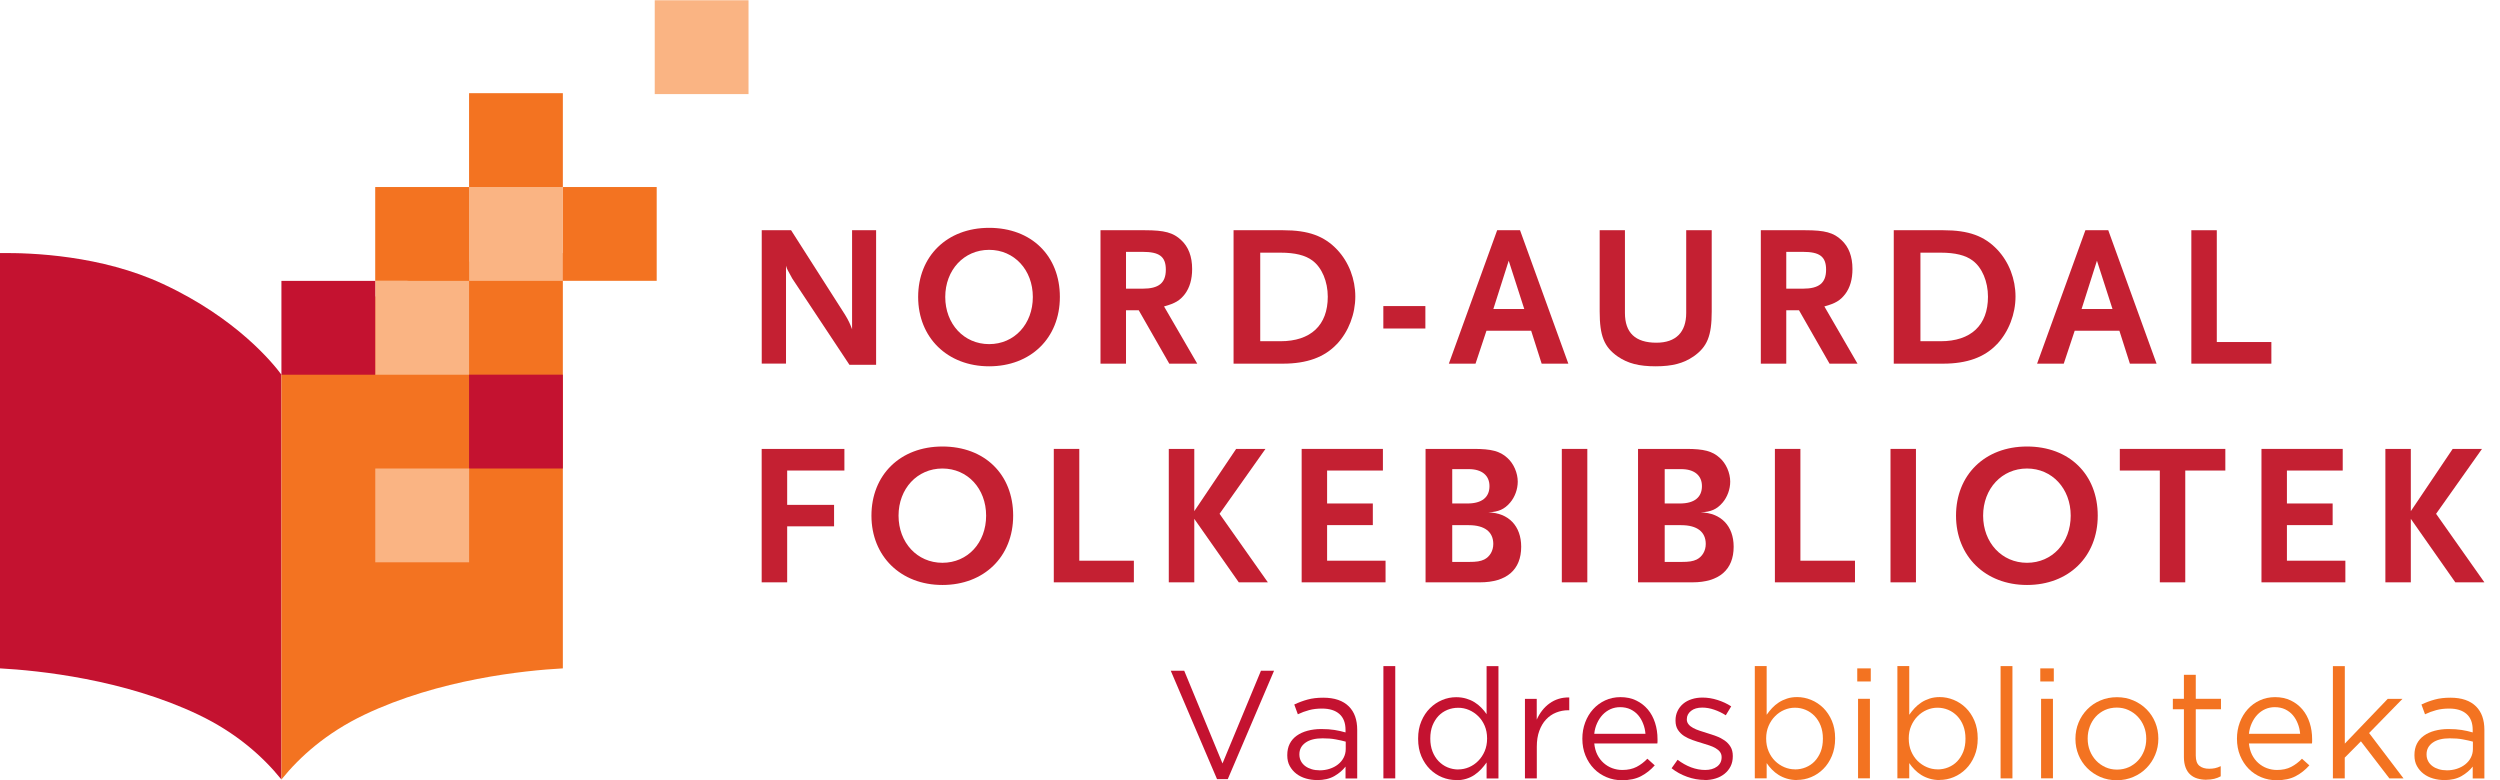<?xml version="1.0" encoding="UTF-8"?><svg id="Layer_1" xmlns="http://www.w3.org/2000/svg" width="14.35cm" height="4.48cm" viewBox="0 0 406.77 126.91"><g><path d="m0,41.14c5.17-.08,16.52.37,26.51,5.02,12.06,5.6,18.01,13.03,19.28,14.76v65.87c-3.01-3.73-7.33-7.59-13.48-10.53-12.17-5.81-26.09-7.21-32.31-7.55V41.14Z" fill="#c41230"/><path d="m91.58,108.71c-6.22.34-20.14,1.75-32.31,7.55-6.15,2.94-10.47,6.8-13.48,10.53V60.92c1.28-1.74,7.23-9.16,19.28-14.76,9.99-4.64,21.34-5.09,26.51-5.02v67.56Z" fill="#f37321"/><rect x="76.32" y="30.39" width="15.26" height="15.27" fill="#fab483"/><rect x="61.05" y="30.39" width="15.27" height="15.27" fill="#f37321"/><rect x="76.32" y="15.12" width="15.26" height="15.27" fill="#f37321"/><rect x="61.05" y="45.66" width="15.27" height="15.27" fill="#fab483"/><rect x="45.79" y="45.66" width="15.26" height="15.27" fill="#c41230"/><rect x="76.32" y="60.92" width="15.26" height="15.27" fill="#c41230"/><rect x="91.59" y="30.39" width="15.26" height="15.26" fill="#f37321"/><rect x="106.53" width="15.26" height="15.27" fill="#fab483"/><rect x="61.06" y="76.19" width="15.27" height="15.26" fill="#fab483"/></g><path d="m190.48,109.09h2.2l6.23,15.09,6.26-15.09h2.13l-7.53,17.64h-1.75l-7.53-17.64Z" fill="#c41230"/><path d="m214.28,126.88c-.6,0-1.19-.08-1.78-.25s-1.1-.42-1.55-.76c-.45-.34-.81-.76-1.09-1.26-.28-.5-.41-1.08-.41-1.75v-.05c0-.7.13-1.31.4-1.84.27-.53.65-.96,1.14-1.31.49-.35,1.08-.62,1.75-.8.67-.18,1.42-.28,2.24-.28s1.55.05,2.16.15c.61.1,1.21.23,1.79.4v-.4c0-1.14-.33-2.01-1-2.6-.67-.59-1.61-.88-2.83-.88-.77,0-1.46.08-2.09.25-.63.17-1.24.39-1.84.68l-.58-1.59c.72-.34,1.44-.61,2.18-.81.73-.2,1.58-.3,2.53-.3,1.84,0,3.23.48,4.18,1.43.9.9,1.35,2.17,1.35,3.8v7.91h-1.9v-1.93c-.45.58-1.05,1.1-1.81,1.54-.76.44-1.71.66-2.84.66Zm.39-1.58c.6,0,1.16-.08,1.67-.25.52-.17.97-.4,1.36-.71.39-.31.7-.67.92-1.1.22-.42.34-.89.34-1.41v-1.2c-.48-.13-1.03-.26-1.65-.37-.62-.12-1.32-.17-2.12-.17-1.2,0-2.12.24-2.78.71-.66.47-.99,1.1-.99,1.88v.05c0,.4.09.76.26,1.08.17.32.41.59.71.81.3.22.64.38,1.04.5.39.12.8.17,1.23.17Z" fill="#c41230"/><path d="m225.09,108.34h1.93v18.27h-1.93v-18.27Z" fill="#c41230"/><path d="m236.93,126.88c-.78,0-1.54-.15-2.28-.45-.73-.3-1.39-.74-1.98-1.31-.58-.58-1.05-1.28-1.4-2.1s-.53-1.77-.53-2.84v-.05c0-1.05.17-1.99.53-2.83.35-.83.82-1.54,1.4-2.11.58-.58,1.24-1.02,1.98-1.33.73-.31,1.49-.46,2.28-.46.6,0,1.15.08,1.65.23.5.15.95.35,1.35.6.4.25.76.54,1.09.88.33.33.61.68.86,1.05v-7.81h1.93v18.27h-1.93v-2.6c-.27.38-.56.75-.89,1.1-.33.35-.69.66-1.09.93-.4.27-.85.48-1.34.63-.49.15-1.04.23-1.64.23Zm.35-1.73c.6,0,1.18-.12,1.74-.36.56-.24,1.06-.58,1.5-1.03.44-.44.79-.97,1.05-1.58.26-.61.39-1.29.39-2.04v-.05c0-.75-.13-1.43-.39-2.04-.26-.61-.61-1.13-1.05-1.56-.44-.43-.94-.77-1.5-1.01-.56-.24-1.14-.36-1.74-.36-.63,0-1.23.11-1.78.34-.55.23-1.03.55-1.44.98-.41.43-.73.95-.98,1.56-.24.62-.36,1.32-.36,2.1v.05c0,.77.12,1.46.36,2.08.24.62.57,1.14.99,1.58.42.43.9.77,1.45,1,.55.23,1.13.35,1.75.35Z" fill="#c41230"/><path d="m248.11,113.67h1.93v3.38c.23-.53.53-1.03.88-1.48.35-.45.75-.84,1.2-1.16.45-.33.94-.57,1.48-.74.53-.17,1.11-.24,1.73-.23v2.08h-.15c-.7,0-1.36.13-1.99.38-.63.25-1.17.63-1.64,1.13-.47.5-.83,1.12-1.1,1.86-.27.74-.4,1.6-.4,2.56v5.16h-1.93v-12.94Z" fill="#c41230"/><path d="m259.4,120.93c.07.68.23,1.29.5,1.83.27.53.61.98,1.03,1.35.42.37.88.65,1.4.84.52.19,1.06.29,1.63.29.9,0,1.67-.17,2.32-.5.64-.33,1.23-.78,1.76-1.33l1.2,1.08c-.65.73-1.39,1.32-2.23,1.76s-1.87.66-3.1.66c-.88,0-1.72-.16-2.5-.49-.78-.33-1.47-.78-2.05-1.38-.58-.59-1.05-1.31-1.39-2.14-.34-.83-.51-1.75-.51-2.75,0-.93.15-1.81.46-2.64s.74-1.54,1.29-2.15c.55-.61,1.21-1.09,1.96-1.44.76-.35,1.59-.53,2.49-.53.95,0,1.8.18,2.55.54.75.36,1.38.85,1.9,1.46.52.62.91,1.34,1.18,2.18.27.83.4,1.73.4,2.68v.29c0,.11,0,.24-.03.39h-10.26Zm8.33-1.58c-.05-.58-.17-1.13-.38-1.65-.2-.52-.47-.98-.81-1.38-.34-.4-.76-.71-1.25-.95-.49-.23-1.06-.35-1.69-.35-.55,0-1.07.11-1.55.32-.48.22-.91.52-1.28.91-.37.39-.67.85-.91,1.38-.24.53-.4,1.1-.46,1.72h8.33Z" fill="#c41230"/><path d="m277.34,126.86c-.93,0-1.88-.17-2.83-.51-.95-.34-1.79-.8-2.53-1.39l.98-1.38c.7.53,1.43.94,2.19,1.23.76.28,1.52.43,2.29.43s1.43-.18,1.93-.55c.5-.37.75-.87.75-1.5v-.05c0-.32-.09-.59-.26-.83-.17-.23-.41-.44-.71-.61-.3-.18-.65-.33-1.04-.46-.39-.13-.8-.26-1.21-.38-.5-.15-1.01-.31-1.51-.49-.51-.18-.97-.4-1.38-.66-.41-.27-.74-.6-1-1s-.39-.9-.39-1.5v-.05c0-.55.11-1.05.33-1.51.22-.46.52-.85.91-1.18.39-.33.86-.58,1.4-.75.54-.18,1.13-.26,1.76-.26.8,0,1.61.13,2.43.39.82.26,1.56.6,2.23,1.04l-.88,1.45c-.6-.38-1.23-.69-1.89-.91-.66-.23-1.31-.34-1.94-.34-.77,0-1.38.18-1.83.54-.45.36-.68.81-.68,1.34v.05c0,.3.09.56.28.79.18.23.43.42.74.59.31.17.66.32,1.06.45.4.13.82.27,1.25.4.5.15,1,.32,1.49.5.49.18.94.42,1.34.7.4.28.72.63.96,1.03.24.4.36.89.36,1.48v.05c0,.62-.12,1.16-.36,1.64-.24.48-.57.88-.98,1.21-.41.33-.89.59-1.45.76-.56.18-1.16.26-1.81.26Z" fill="#c41230"/><path d="m292.4,126.88c-.6,0-1.15-.08-1.65-.23-.5-.15-.95-.35-1.35-.6-.4-.25-.76-.54-1.09-.88-.33-.33-.61-.68-.86-1.05v2.48h-1.93v-18.27h1.93v7.93c.27-.38.56-.75.89-1.1.33-.35.69-.65,1.09-.91.4-.26.85-.47,1.34-.63.49-.16,1.04-.24,1.64-.24.77,0,1.52.15,2.26.45.74.3,1.4.74,1.99,1.31.58.58,1.05,1.28,1.4,2.1.35.83.53,1.77.53,2.84v.05c0,1.05-.18,1.99-.53,2.83-.35.83-.81,1.54-1.39,2.11-.58.58-1.23,1.02-1.98,1.33-.74.31-1.51.46-2.29.46Zm-.35-1.73c.62,0,1.21-.11,1.76-.34.56-.23,1.04-.55,1.45-.98.41-.43.73-.95.98-1.56.24-.62.36-1.32.36-2.1v-.05c0-.77-.12-1.46-.36-2.08-.24-.62-.57-1.14-.99-1.58-.42-.43-.9-.77-1.45-1-.55-.23-1.13-.35-1.75-.35s-1.18.12-1.74.36c-.56.24-1.06.58-1.5,1.03-.44.44-.79.97-1.05,1.58-.26.61-.39,1.28-.39,2.01v.05c0,.75.13,1.43.39,2.05.26.62.61,1.14,1.05,1.58.44.43.94.77,1.5,1.01.56.24,1.14.36,1.74.36Z" fill="#f37321"/><path d="m302.19,108.71h2.2v2.13h-2.2v-2.13Zm.13,4.95h1.93v12.94h-1.93v-12.94Z" fill="#f37321"/><path d="m315.6,126.88c-.6,0-1.15-.08-1.65-.23-.5-.15-.95-.35-1.35-.6-.4-.25-.76-.54-1.09-.88-.33-.33-.61-.68-.86-1.05v2.48h-1.93v-18.27h1.93v7.93c.27-.38.56-.75.89-1.1.33-.35.69-.65,1.09-.91.4-.26.85-.47,1.34-.63.49-.16,1.04-.24,1.64-.24.77,0,1.52.15,2.26.45.74.3,1.41.74,1.99,1.31s1.05,1.28,1.4,2.1c.35.83.53,1.77.53,2.84v.05c0,1.05-.17,1.99-.53,2.83-.35.83-.81,1.54-1.39,2.11-.58.58-1.24,1.02-1.98,1.33-.74.31-1.51.46-2.29.46Zm-.35-1.73c.62,0,1.21-.11,1.76-.34.56-.23,1.04-.55,1.45-.98.41-.43.73-.95.98-1.56.24-.62.36-1.32.36-2.1v-.05c0-.77-.12-1.46-.36-2.08-.24-.62-.57-1.14-.99-1.58-.42-.43-.9-.77-1.45-1-.55-.23-1.13-.35-1.75-.35s-1.18.12-1.74.36c-.56.24-1.06.58-1.5,1.03-.44.44-.79.97-1.05,1.58-.26.61-.39,1.28-.39,2.01v.05c0,.75.13,1.43.39,2.05.26.62.61,1.14,1.05,1.58.44.43.94.77,1.5,1.01.56.24,1.14.36,1.74.36Z" fill="#f37321"/><path d="m325.51,108.34h1.93v18.27h-1.93v-18.27Z" fill="#f37321"/><path d="m331.97,108.71h2.2v2.13h-2.2v-2.13Zm.13,4.95h1.93v12.94h-1.93v-12.94Z" fill="#f37321"/><path d="m344.4,126.91c-.97,0-1.86-.18-2.68-.54-.82-.36-1.53-.84-2.13-1.45-.6-.61-1.07-1.32-1.4-2.13-.33-.81-.5-1.67-.5-2.59v-.05c0-.92.17-1.79.5-2.6.33-.82.8-1.53,1.4-2.15.6-.62,1.31-1.11,2.14-1.46.83-.36,1.73-.54,2.72-.54s1.86.18,2.69.54c.83.36,1.54.84,2.14,1.45.6.61,1.07,1.32,1.4,2.13.33.81.5,1.67.5,2.59v.05c0,.92-.17,1.79-.51,2.6-.34.82-.81,1.54-1.41,2.15-.6.62-1.32,1.11-2.15,1.46-.83.36-1.74.54-2.7.54Zm.05-1.73c.7,0,1.34-.13,1.93-.4.58-.27,1.08-.63,1.5-1.08.42-.45.74-.98.98-1.58.23-.6.35-1.24.35-1.93v-.05c0-.7-.12-1.36-.36-1.96-.24-.61-.58-1.14-1.01-1.6-.43-.46-.94-.82-1.53-1.09-.58-.27-1.22-.4-1.9-.4s-1.34.13-1.93.4c-.58.27-1.08.63-1.49,1.08-.41.45-.73.98-.96,1.59-.23.61-.35,1.26-.35,1.94v.05c0,.7.12,1.36.36,1.96.24.61.58,1.14,1,1.59.42.45.93.81,1.51,1.08.58.27,1.22.4,1.9.4Z" fill="#f37321"/><path d="m358.99,126.83c-.52,0-1-.07-1.45-.2-.45-.13-.84-.35-1.16-.64-.33-.29-.58-.67-.76-1.14-.18-.47-.28-1.03-.28-1.68v-7.81h-1.8v-1.7h1.8v-3.9h1.93v3.9h4.1v1.7h-4.1v7.54c0,.8.2,1.36.6,1.67.4.32.93.47,1.58.47.33,0,.65-.03.94-.09.29-.06.6-.17.94-.33v1.65c-.33.18-.69.32-1.06.41-.38.09-.8.14-1.26.14Z" fill="#f37321"/><path d="m365.92,120.93c.07.68.23,1.29.5,1.83.27.53.61.98,1.03,1.35.42.37.88.65,1.4.84.52.19,1.06.29,1.63.29.9,0,1.67-.17,2.31-.5.64-.33,1.23-.78,1.76-1.33l1.2,1.08c-.65.73-1.39,1.32-2.23,1.76-.83.44-1.87.66-3.1.66-.88,0-1.72-.16-2.5-.49-.78-.33-1.47-.78-2.05-1.38-.58-.59-1.05-1.31-1.39-2.14-.34-.83-.51-1.75-.51-2.75,0-.93.15-1.81.46-2.64s.74-1.54,1.29-2.15c.55-.61,1.2-1.09,1.96-1.44.76-.35,1.59-.53,2.49-.53.95,0,1.8.18,2.55.54.75.36,1.38.85,1.9,1.46.52.62.91,1.34,1.18,2.18.27.83.4,1.73.4,2.68v.29c0,.11,0,.24-.03.39h-10.26Zm8.33-1.58c-.05-.58-.17-1.13-.38-1.65-.2-.52-.47-.98-.81-1.38-.34-.4-.76-.71-1.25-.95-.49-.23-1.06-.35-1.69-.35-.55,0-1.07.11-1.55.32-.48.22-.91.52-1.28.91-.37.39-.67.85-.91,1.38-.24.53-.4,1.1-.46,1.72h8.33Z" fill="#f37321"/><path d="m379.59,108.34h1.93v12.61l6.98-7.28h2.4l-5.43,5.56,5.6,7.38h-2.3l-4.63-6.03-2.63,2.65v3.38h-1.93v-18.27Z" fill="#f37321"/><path d="m397.68,126.88c-.6,0-1.19-.08-1.78-.25s-1.1-.42-1.55-.76c-.45-.34-.81-.76-1.09-1.26-.28-.5-.41-1.08-.41-1.75v-.05c0-.7.13-1.31.4-1.84.27-.53.65-.96,1.14-1.31.49-.35,1.08-.62,1.75-.8.68-.18,1.42-.28,2.24-.28s1.55.05,2.16.15c.61.1,1.21.23,1.79.4v-.4c0-1.14-.33-2.01-1-2.6-.67-.59-1.61-.88-2.83-.88-.77,0-1.46.08-2.09.25-.63.17-1.24.39-1.84.68l-.58-1.59c.72-.34,1.44-.61,2.18-.81.73-.2,1.58-.3,2.53-.3,1.84,0,3.23.48,4.18,1.43.9.9,1.35,2.17,1.35,3.8v7.91h-1.9v-1.93c-.45.58-1.05,1.1-1.81,1.54-.76.44-1.71.66-2.84.66Zm.39-1.58c.6,0,1.16-.08,1.67-.25.52-.17.97-.4,1.36-.71.39-.31.7-.67.92-1.1.22-.42.34-.89.34-1.41v-1.2c-.48-.13-1.03-.26-1.65-.37-.62-.12-1.32-.17-2.12-.17-1.2,0-2.12.24-2.78.71-.66.47-.99,1.1-.99,1.88v.05c0,.4.09.76.26,1.08.17.32.41.59.71.81.3.22.64.38,1.04.5.39.12.8.17,1.23.17Z" fill="#f37321"/><g><path d="m138.22,59.33l-9.31-14.05-.72-1.32c-.13-.26-.2-.39-.3-.76v15.92h-3.95v-21.71h4.77l8.78,13.75c.62.99.89,1.68,1.15,2.37v-16.12h3.91v21.91h-4.34Z" fill="#c42032"/><path d="m160.94,59.56c-6.78,0-11.55-4.67-11.55-11.28s4.67-11.25,11.55-11.25,11.51,4.54,11.51,11.25-4.77,11.28-11.51,11.28Zm0-18.95c-4.11,0-7.14,3.29-7.14,7.67s3.03,7.67,7.14,7.67,7.11-3.26,7.11-7.67-3.03-7.67-7.11-7.67Z" fill="#c42032"/><path d="m190.25,59.13l-4.97-8.69h-2.07v8.69h-4.15v-21.71h7.24c3.16,0,4.61.39,5.89,1.61,1.18,1.09,1.78,2.66,1.78,4.7,0,1.68-.4,3.03-1.18,4.08-.82,1.05-1.58,1.51-3.39,2.01l5.4,9.31h-4.54Zm-4.34-18.19h-2.7v5.99h2.7c2.63,0,3.78-.92,3.78-3.09s-1.09-2.9-3.78-2.9Z" fill="#c42032"/><path d="m217.52,55.94c-2.01,2.14-4.87,3.19-8.78,3.19h-8.03v-21.71h8.06c4.11,0,6.68.92,8.82,3.19,1.88,2.01,2.93,4.77,2.93,7.6s-1.08,5.69-2.99,7.73Zm-3.98-13.59c-1.15-.86-2.83-1.28-5.2-1.28h-3.29v14.41h3.29c4.93,0,7.7-2.6,7.7-7.24,0-2.47-.95-4.74-2.5-5.89Z" fill="#c42032"/><path d="m225.08,53.41v-3.65h6.84v3.65h-6.84Z" fill="#c42032"/><path d="m250.84,59.13l-1.71-5.36h-7.27l-1.78,5.36h-4.34l7.86-21.71h3.72l7.86,21.71h-4.34Zm-5.36-16.75l-2.5,7.86h5.03l-2.53-7.86Z" fill="#c42032"/><path d="m275.51,57.98c-1.58,1.09-3.42,1.58-6.12,1.58s-4.51-.46-6.15-1.58c-2.24-1.55-2.96-3.36-2.96-7.34v-13.22h4.11v13.46c0,3.22,1.68,4.84,5.13,4.84,3.16,0,4.84-1.71,4.84-4.84v-13.46h4.15v13.22c0,3.98-.72,5.76-2.99,7.34Z" fill="#c42032"/><path d="m297.68,59.13l-4.97-8.69h-2.07v8.69h-4.14v-21.71h7.24c3.16,0,4.61.39,5.89,1.61,1.18,1.09,1.78,2.66,1.78,4.7,0,1.68-.39,3.03-1.18,4.08-.82,1.05-1.58,1.51-3.39,2.01l5.39,9.31h-4.54Zm-4.34-18.19h-2.7v5.99h2.7c2.63,0,3.78-.92,3.78-3.09s-1.09-2.9-3.78-2.9Z" fill="#c42032"/><path d="m324.94,55.94c-2.01,2.14-4.87,3.19-8.78,3.19h-8.03v-21.71h8.06c4.11,0,6.68.92,8.82,3.19,1.88,2.01,2.93,4.77,2.93,7.6s-1.09,5.69-2.99,7.73Zm-3.98-13.59c-1.15-.86-2.83-1.28-5.2-1.28h-3.29v14.41h3.29c4.93,0,7.7-2.6,7.7-7.24,0-2.47-.95-4.74-2.5-5.89Z" fill="#c42032"/><path d="m346.55,59.13l-1.71-5.36h-7.27l-1.78,5.36h-4.34l7.86-21.71h3.72l7.86,21.71h-4.34Zm-5.36-16.75l-2.5,7.86h5.03l-2.53-7.86Z" fill="#c42032"/><path d="m356.55,59.13v-21.71h4.14v18.19h8.88v3.52h-13.03Z" fill="#c42032"/></g><g><path d="m128.08,76.52v5.59h7.63v3.49h-7.63v9.11h-4.15v-21.71h13.46v3.52h-9.31Z" fill="#c42032"/><path d="m153.34,95.14c-6.78,0-11.55-4.67-11.55-11.28s4.67-11.25,11.55-11.25,11.51,4.54,11.51,11.25-4.77,11.28-11.51,11.28Zm0-18.95c-4.11,0-7.14,3.29-7.14,7.67s3.03,7.67,7.14,7.67,7.11-3.26,7.11-7.67-3.03-7.67-7.11-7.67Z" fill="#c42032"/><path d="m171.46,94.71v-21.71h4.15v18.19h8.88v3.52h-13.03Z" fill="#c42032"/><path d="m201.56,94.71l-7.24-10.33v10.33h-4.15v-21.71h4.15v10.13l6.81-10.13h4.77l-7.47,10.56,7.86,11.15h-4.74Z" fill="#c42032"/><path d="m211.79,94.71v-21.71h13.22v3.52h-9.08v5.36h7.44v3.52h-7.44v5.79h9.51v3.52h-13.65Z" fill="#c42032"/><path d="m240.8,94.71h-8.85v-21.71h7.86c2.83,0,4.24.36,5.43,1.45,1.05.92,1.71,2.47,1.71,3.88,0,1.22-.46,2.5-1.25,3.42-.95,1.09-1.84,1.48-3.55,1.58,3.29.07,5.36,2.2,5.36,5.59,0,3.75-2.37,5.79-6.71,5.79Zm-1.81-18.42h-2.7v5.59h2.47c2.34,0,3.59-.99,3.59-2.83,0-1.74-1.25-2.76-3.36-2.76Zm0,9.11h-2.7v5.99h2.7c1.28,0,1.88-.1,2.5-.39.92-.46,1.48-1.42,1.48-2.53,0-1.97-1.41-3.06-3.98-3.06Z" fill="#c42032"/><path d="m254.12,94.71v-21.71h4.15v21.71h-4.15Z" fill="#c42032"/><path d="m275.37,94.71h-8.85v-21.71h7.86c2.83,0,4.24.36,5.43,1.45,1.05.92,1.71,2.47,1.71,3.88,0,1.22-.46,2.5-1.25,3.42-.95,1.09-1.84,1.48-3.55,1.58,3.29.07,5.36,2.2,5.36,5.59,0,3.75-2.37,5.79-6.71,5.79Zm-1.81-18.42h-2.7v5.59h2.47c2.34,0,3.59-.99,3.59-2.83,0-1.74-1.25-2.76-3.36-2.76Zm0,9.11h-2.7v5.99h2.7c1.28,0,1.88-.1,2.5-.39.92-.46,1.48-1.42,1.48-2.53,0-1.97-1.41-3.06-3.98-3.06Z" fill="#c42032"/><path d="m288.79,94.71v-21.71h4.15v18.19h8.88v3.52h-13.03Z" fill="#c42032"/><path d="m307.6,94.71v-21.71h4.14v21.71h-4.14Z" fill="#c42032"/><path d="m329.81,95.14c-6.78,0-11.55-4.67-11.55-11.28s4.67-11.25,11.55-11.25,11.51,4.54,11.51,11.25-4.77,11.28-11.51,11.28Zm0-18.95c-4.11,0-7.14,3.29-7.14,7.67s3.03,7.67,7.14,7.67,7.11-3.26,7.11-7.67-3.03-7.67-7.11-7.67Z" fill="#c42032"/><path d="m355.56,76.52v18.19h-4.14v-18.19h-6.51v-3.52h17.17v3.52h-6.51Z" fill="#c42032"/><path d="m367.96,94.71v-21.71h13.22v3.52h-9.08v5.36h7.44v3.52h-7.44v5.79h9.51v3.52h-13.65Z" fill="#c42032"/><path d="m399.5,94.71l-7.24-10.33v10.33h-4.14v-21.71h4.14v10.13l6.81-10.13h4.77l-7.47,10.56,7.86,11.15h-4.74Z" fill="#c42032"/></g></svg>